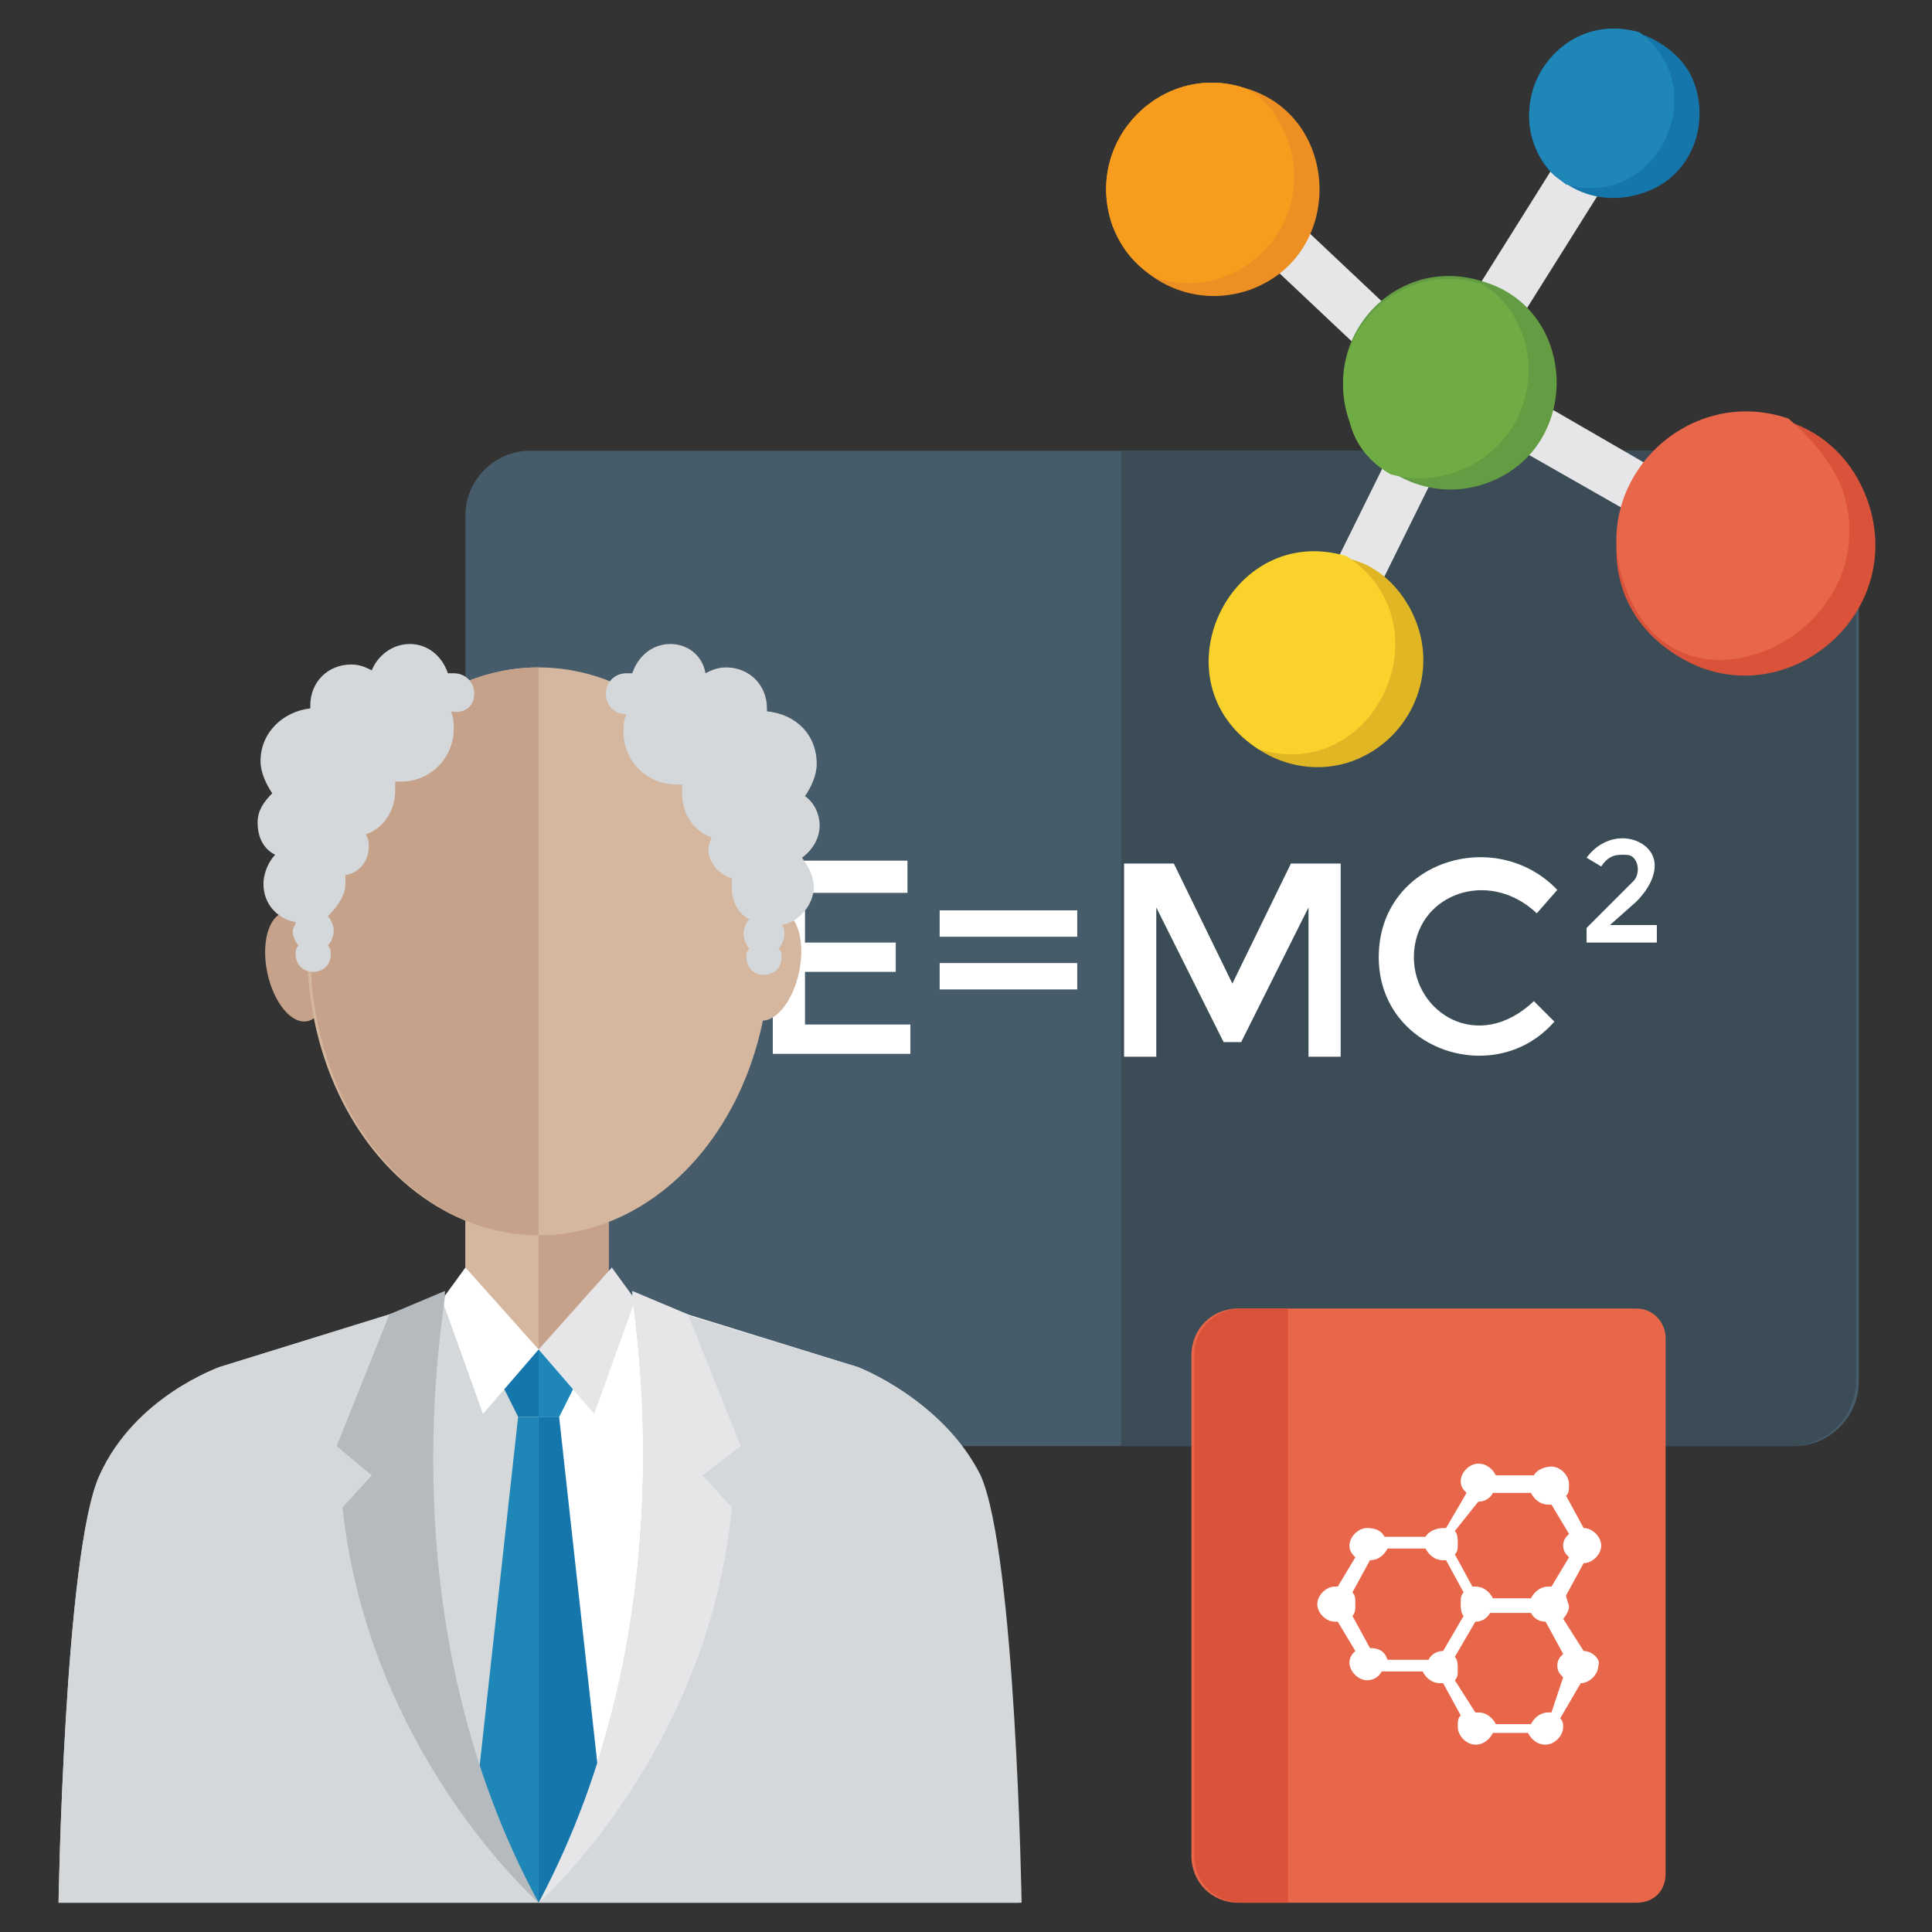 <?xml version="1.0" encoding="UTF-8"?>
<svg xmlns="http://www.w3.org/2000/svg" viewBox="0 0 66 66" id="physics-class">
  <rect x="0" y="0" width="66" height="66" fill="#333333" stroke="none"/>
  <path fill="#465C6A" d="M61.3,15.4H18.1c-1.2,0-2.2,1-2.2,2.2v29.6c0,1.2,1,2.2,2.2,2.2h43.2c1.2,0,2.2-1,2.2-2.2V17.6   C63.5,16.4,62.5,15.4,61.3,15.4z"></path>
  <path fill="#3B4C56" d="M61.3,15.4H38.3v34h22.9c1.2,0,2.2-1,2.2-2.2V17.6C63.5,16.4,62.5,15.4,61.3,15.4z"></path>
  <rect width="1.7" height="11.1" x="46.4" y="12.3" fill="#E6E6E8" transform="rotate(26.288 47.26 17.867)"></rect>
  <polygon fill="#E6E6E8" points="58.3 19 48.3 13.3 55.7 1.5 57.2 2.5 50.8 12.7 59.1 17.5"></polygon>
  <rect width="10.3" height="1.7" x="40" y="8.7" fill="#E6E6E8" transform="rotate(43.314 45.165 9.577)"></rect>
  <path fill="#639C42" d="M50.8,16.5c-1.9,0.7-4-0.3-4.7-2.2c-1-2.8,1.6-5.6,4.5-4.7C53.9,10.5,54.1,15.3,50.8,16.5z"></path>
  <path fill="#1576AC" d="M57.9,2.9c0.5,1.5-0.2,3.2-1.8,3.7c-0.9,0.3-1.9,0.2-2.7-0.4C53,6,52.6,5.5,52.4,4.9    c-0.5-1.5,0.2-3.2,1.8-3.7C54.7,1,55.4,1,55.9,1.1C56.8,1.4,57.6,2,57.9,2.9z"></path>
  <path fill="#E0B624" d="M48.4,21.3c0.7,1.9-0.3,4-2.2,4.7c-1.1,0.4-2.3,0.2-3.2-0.4c-0.6-0.4-1.2-1-1.4-1.8    c-0.7-1.9,0.3-4,2.2-4.7c0.8-0.3,1.6-0.3,2.3,0C47.1,19.3,48,20.2,48.4,21.3z"></path>
  <path fill="#ED8F22" d="M42.7,9.9c-2,0.7-4-0.4-4.7-2.2c-1-2.9,1.7-5.6,4.5-4.7C45.8,3.9,46,8.7,42.7,9.9z"></path>
  <path fill="#D95239" d="M63.8,17.1c1.4,4-3,7.5-6.5,5.3c-4.4-2.7-1.2-9.6,3.8-8C62.3,14.8,63.3,15.7,63.8,17.1z"></path>
  <path fill="#6FAC43" d="M52,11.4c0.7,1.9-0.3,4-2.2,4.7c-0.8,0.3-1.6,0.3-2.3,0.1c-0.7-0.4-1.2-1-1.4-1.8c-1-2.8,1.6-5.6,4.5-4.7    C51.2,10,51.7,10.6,52,11.4z"></path>
  <path fill="#1E87B7" d="M53.5,6.3c-2.7-1.9-0.7-6.1,2.5-5.2C58.6,3,56.6,7.2,53.5,6.3z"></path>
  <path fill="#FAD22C" d="M43,25.6C39.4,23.3,42,17.8,46,19C49.5,21.3,47,26.8,43,25.6z"></path>
  <path fill="#F89C1D" d="M44,4.8c1,2.9-1.7,5.6-4.5,4.7c-0.7-0.4-1.2-1-1.5-1.8c-1-2.9,1.7-5.6,4.5-4.7C43.2,3.3,43.7,4,44,4.8z"></path>
  <path fill="#E8664A" d="M62.9,16.6c1.8,5-5.6,8.6-7.4,3.4c-1.3-3.5,2.1-6.9,5.6-5.7C61.8,14.9,62.5,15.7,62.9,16.6z"></path>
  <g>
    <path fill="#FFF" d="M31 29.5v1h-3.5v1.7h3.1v1h-3.1V35h3.6v1h-4.7v-6.6H31zM32.1 31.1h4.7V32h-4.7V31.1zM32.1 32.9h4.7v.9h-4.7V32.9zM39.5 36.1h-1.1v-6.6h1.7l2 4.1 2-4.1h1.7v6.6h-1.1v-5.1l-2.3 4.6h-.6l-2.3-4.6V36.1zM52.4 34.2l.7.7c-2 2.3-6 1-6-2.2 0-3.3 4-4.5 6.1-2.3l-.7.8c-1.7-1.6-4.2-.6-4.2 1.5C48.3 34.6 50.5 36 52.4 34.2zM55.8 30.1c.2-.2.2-.6 0-.8-.1-.1-.2-.1-.4-.1-.3 0-.5.1-.7.4l-.5-.3c.6-.8 1.5-.8 2-.4.6.5.3 1.3-.3 1.9L55 31.6h1.6v.6h-2.4v-.5C55 30.9 55.5 30.4 55.8 30.1z"></path>
  </g>
  <g>
    <ellipse cx="26.4" cy="33" fill="#D5B79F" rx="1.9" ry="1" transform="rotate(-78.106 26.358 33.048)"></ellipse>
    <ellipse cx="10.2" cy="33" fill="#C6A28A" rx="1.9" ry="1" transform="rotate(-101.894 10.166 33.049)"></ellipse>
    <rect width="4.9" height="6.2" x="15.9" y="40.5" fill="#C6A28A"></rect>
    <rect width="2.5" height="6.2" x="15.9" y="40.5" fill="#D5B79F"></rect>
    <ellipse cx="18.4" cy="32.5" fill="#D5B79F" rx="7.9" ry="9.7"></ellipse>
    <path fill="#C6A28A" d="M18.4,22.8c-4.3,0-7.8,4.3-7.8,9.7s3.5,9.7,7.8,9.7V22.8z"></path>
    <path fill="#FFF" d="M20.9,44.1l8.4,2.6c0,0,2.9,1.1,4.1,3.7S34.8,65,34.8,65H18.4V46.1L20.9,44.1z"></path>
    <path fill="#D4D8DB" d="M15.9 44.1l-8.4 2.6c0 0-2.9 1.1-4.1 3.7S2 65 2 65h16.4V46.1L15.9 44.1zM18.4 65c4.9-9.2 3.4-19.1 3.2-20.7l1.8.6v0l5.9 1.8c0 0 2.9 1.1 4.2 3.7 1.2 2.7 1.4 14.6 1.4 14.6H18.4z"></path>
    <path fill="#D4D8DB" d="M18.4,65H2c0,0,0.2-11.9,1.4-14.6c1.2-2.7,4.1-3.7,4.1-3.7l5.8-1.8l1.9-0.6C15,45.9,13.4,55.8,18.4,65z"></path>
    <polygon fill="#1576AC" points="19.1 46.1 17.7 46.1 17.1 47.2 17.7 48.4 19.1 48.4 19.7 47.2"></polygon>
    <polygon fill="#1E87B7" points="19.1 46.1 18.4 46.1 18.4 48.4 19.1 48.4 19.7 47.2"></polygon>
    <polygon fill="#E6E6E8" points="20.9 43.3 18.4 46.1 20.3 48.3 21.7 44.4"></polygon>
    <polygon fill="#FFF" points="15.9 43.3 18.4 46.1 16.5 48.3 15.1 44.4"></polygon>
    <polygon fill="#1576AC" points="20.6 62 18.4 65 18.4 48.4 19.1 48.4"></polygon>
    <polygon fill="#1E87B7" points="18.4 65 16.2 62 17.7 48.4 18.4 48.4"></polygon>
    <g>
      <path fill="#E6E6E8" d="M24,50.4l1,1.1C24.2,59.9,18.4,65,18.4,65c4.9-9.2,3.4-19.1,3.2-20.7c0-0.1,0-0.2,0-0.2l1.9,0.8v0      l1.8,4.5L24,50.4z"></path>
      <path fill="#B5BABE" d="M18.4,65c0,0-5.8-5.1-6.7-13.5l1-1.1l-1.2-1l1.8-4.5v0l1.9-0.8c0,0,0,0.1,0,0.2      C15,45.9,13.4,55.8,18.4,65z"></path>
    </g>
    <g>
      <path fill="#D4D8DB" d="M28 28.2c0-.4-.2-.8-.5-1 .2-.3.4-.7.4-1.1 0-1-.7-1.7-1.7-1.8 0 0 0-.1 0-.1 0-.8-.6-1.4-1.4-1.4-.3 0-.5.1-.7.2C24 22.4 23.5 22 22.9 22c-.6 0-1.1.4-1.3 1-.1 0-.2 0-.2 0-.4 0-.7.3-.7.7 0 .4.3.7.7.7 0 0 0 0 0 0-.1.2-.1.4-.1.6 0 1 .8 1.8 1.8 1.8.1 0 .2 0 .2 0 0 .1 0 .2 0 .3 0 .7.4 1.3 1 1.5 0 .1-.1.2-.1.4 0 .5.4.9.8 1 0 .1 0 .2 0 .3 0 .5.2.9.6 1.1-.1.1-.2.3-.2.5 0 .2.1.4.2.5-.1.1-.1.2-.1.3 0 .3.2.6.6.6.3 0 .6-.2.6-.6 0-.1 0-.2-.1-.3.1-.1.2-.3.2-.5 0-.1 0-.2-.1-.3.6-.1 1.1-.7 1.1-1.3 0-.4-.2-.7-.4-1C27.8 29 28 28.6 28 28.2zM16.2 23.7c0-.4-.3-.7-.7-.7-.1 0-.2 0-.2 0-.2-.6-.7-1-1.3-1-.6 0-1.1.4-1.3.9-.2-.1-.4-.2-.7-.2-.8 0-1.4.6-1.4 1.4 0 0 0 .1 0 .1-.9.1-1.7.8-1.7 1.8 0 .4.2.8.4 1.1-.3.3-.5.6-.5 1 0 .5.2.9.6 1.1-.2.2-.4.6-.4 1 0 .7.5 1.2 1.1 1.3 0 .1-.1.2-.1.3 0 .2.1.4.2.5-.1.1-.1.2-.1.3 0 .3.2.6.6.6.3 0 .6-.2.6-.6 0-.1 0-.2-.1-.3.1-.1.2-.3.2-.5 0-.2-.1-.4-.2-.5.3-.3.6-.7.6-1.1 0-.1 0-.2 0-.3.5-.1.8-.5.8-1 0-.1 0-.2-.1-.4.6-.2 1-.8 1-1.5 0-.1 0-.2 0-.3.1 0 .1 0 .2 0 1 0 1.8-.8 1.8-1.8 0-.2 0-.4-.1-.6 0 0 0 0 0 0C15.9 24.4 16.2 24.1 16.2 23.7z"></path>
    </g>
  </g>
  <g>
    <path fill="#E8664A" d="M55.9,44.7H42.3c-0.9,0-1.6,0.7-1.6,1.6v17.1c0,0.9,0.7,1.6,1.6,1.6h13.6c0.6,0,1-0.4,1-1V45.7    C56.9,45.2,56.5,44.7,55.9,44.7z"></path>
    <path fill="#D95239" d="M44,44.7h-1.6c-0.9,0-1.6,0.7-1.6,1.6v17.1c0,0.9,0.7,1.6,1.6,1.6H44V44.7z"></path>
    <path fill="#FFF" d="M54.1,56.4C54.1,56.4,54.1,56.4,54.1,56.4l-0.7-1.1c0.1-0.1,0.2-0.3,0.2-0.4c0-0.1-0.1-0.3-0.1-0.4    l0.6-1.1c0,0,0,0,0,0c0.3,0,0.6-0.3,0.6-0.6c0-0.3-0.3-0.6-0.6-0.6c0,0,0,0,0,0l-0.6-1.1c0.1-0.1,0.1-0.2,0.1-0.4    c0-0.3-0.3-0.6-0.6-0.6c-0.2,0-0.5,0.1-0.6,0.3h-1.3C51,50.2,50.8,50,50.5,50c-0.3,0-0.6,0.3-0.6,0.6c0,0.2,0.1,0.3,0.2,0.4    l-0.7,1.2c0,0-0.1,0-0.1,0c-0.2,0-0.5,0.1-0.6,0.3h-1.4c-0.1-0.2-0.3-0.3-0.6-0.3c-0.3,0-0.6,0.3-0.6,0.6c0,0.2,0.1,0.3,0.2,0.4    l-0.6,1c0,0-0.1,0-0.1,0c-0.3,0-0.6,0.3-0.6,0.6c0,0.3,0.3,0.6,0.6,0.6c0,0,0.1,0,0.1,0l0.6,1c-0.1,0.1-0.2,0.2-0.2,0.4    c0,0.3,0.3,0.6,0.6,0.6c0.2,0,0.4-0.1,0.5-0.3h1.4c0.1,0.2,0.3,0.4,0.6,0.4c0,0,0.1,0,0.1,0l0.6,1.1c-0.1,0.1-0.1,0.2-0.1,0.4    c0,0.3,0.3,0.6,0.6,0.6c0.3,0,0.5-0.2,0.6-0.4h1.2c0.1,0.2,0.3,0.4,0.6,0.4c0.3,0,0.6-0.3,0.6-0.6c0-0.1,0-0.2-0.1-0.3l0.7-1.2    c0,0,0,0,0,0c0.3,0,0.6-0.3,0.6-0.6C54.7,56.7,54.4,56.4,54.1,56.4z M52.9,58.5c-0.3,0-0.5,0.2-0.6,0.4h-1.2    c-0.1-0.2-0.3-0.4-0.6-0.4c0,0-0.1,0-0.1,0l-0.7-1.1c0.1-0.1,0.1-0.2,0.1-0.4c0-0.1,0-0.3-0.1-0.4l0.7-1.2c0,0,0,0,0,0    c0.2,0,0.4-0.1,0.5-0.3h1.4c0.1,0.2,0.3,0.3,0.5,0.3c0,0,0,0,0,0l0.6,1.1c-0.1,0.1-0.2,0.2-0.2,0.4c0,0.2,0.1,0.3,0.2,0.4L53,58.5    C53,58.5,52.9,58.5,52.9,58.5z M49.3,56.4c-0.2,0-0.4,0.1-0.5,0.3h-1.4c-0.1-0.3-0.3-0.4-0.6-0.4c0,0,0,0,0,0l-0.6-1.1    c0.1-0.1,0.1-0.2,0.1-0.4s0-0.3-0.1-0.4l0.6-1.1c0,0,0,0,0,0c0.3,0,0.5-0.2,0.6-0.4h1.3c0.1,0.2,0.3,0.4,0.6,0.4c0,0,0.1,0,0.1,0    l0.6,1.1c-0.1,0.1-0.1,0.2-0.1,0.4c0,0.1,0,0.3,0.1,0.4L49.3,56.4C49.3,56.4,49.3,56.4,49.3,56.4z M50.5,51.3    c0.2,0,0.4-0.1,0.5-0.3h1.3c0.1,0.2,0.3,0.4,0.6,0.4c0,0,0,0,0.1,0l0.6,1c-0.1,0.1-0.2,0.2-0.2,0.4c0,0.2,0.1,0.3,0.2,0.4l-0.6,1    c0,0,0,0-0.1,0c-0.3,0-0.5,0.2-0.6,0.4h-1.3c-0.1-0.2-0.3-0.4-0.6-0.4c0,0-0.1,0-0.1,0l-0.6-1.1c0.1-0.1,0.1-0.2,0.1-0.4    c0-0.1,0-0.3-0.1-0.4L50.5,51.3C50.5,51.2,50.5,51.3,50.5,51.3z"></path>
  </g>
</svg>
